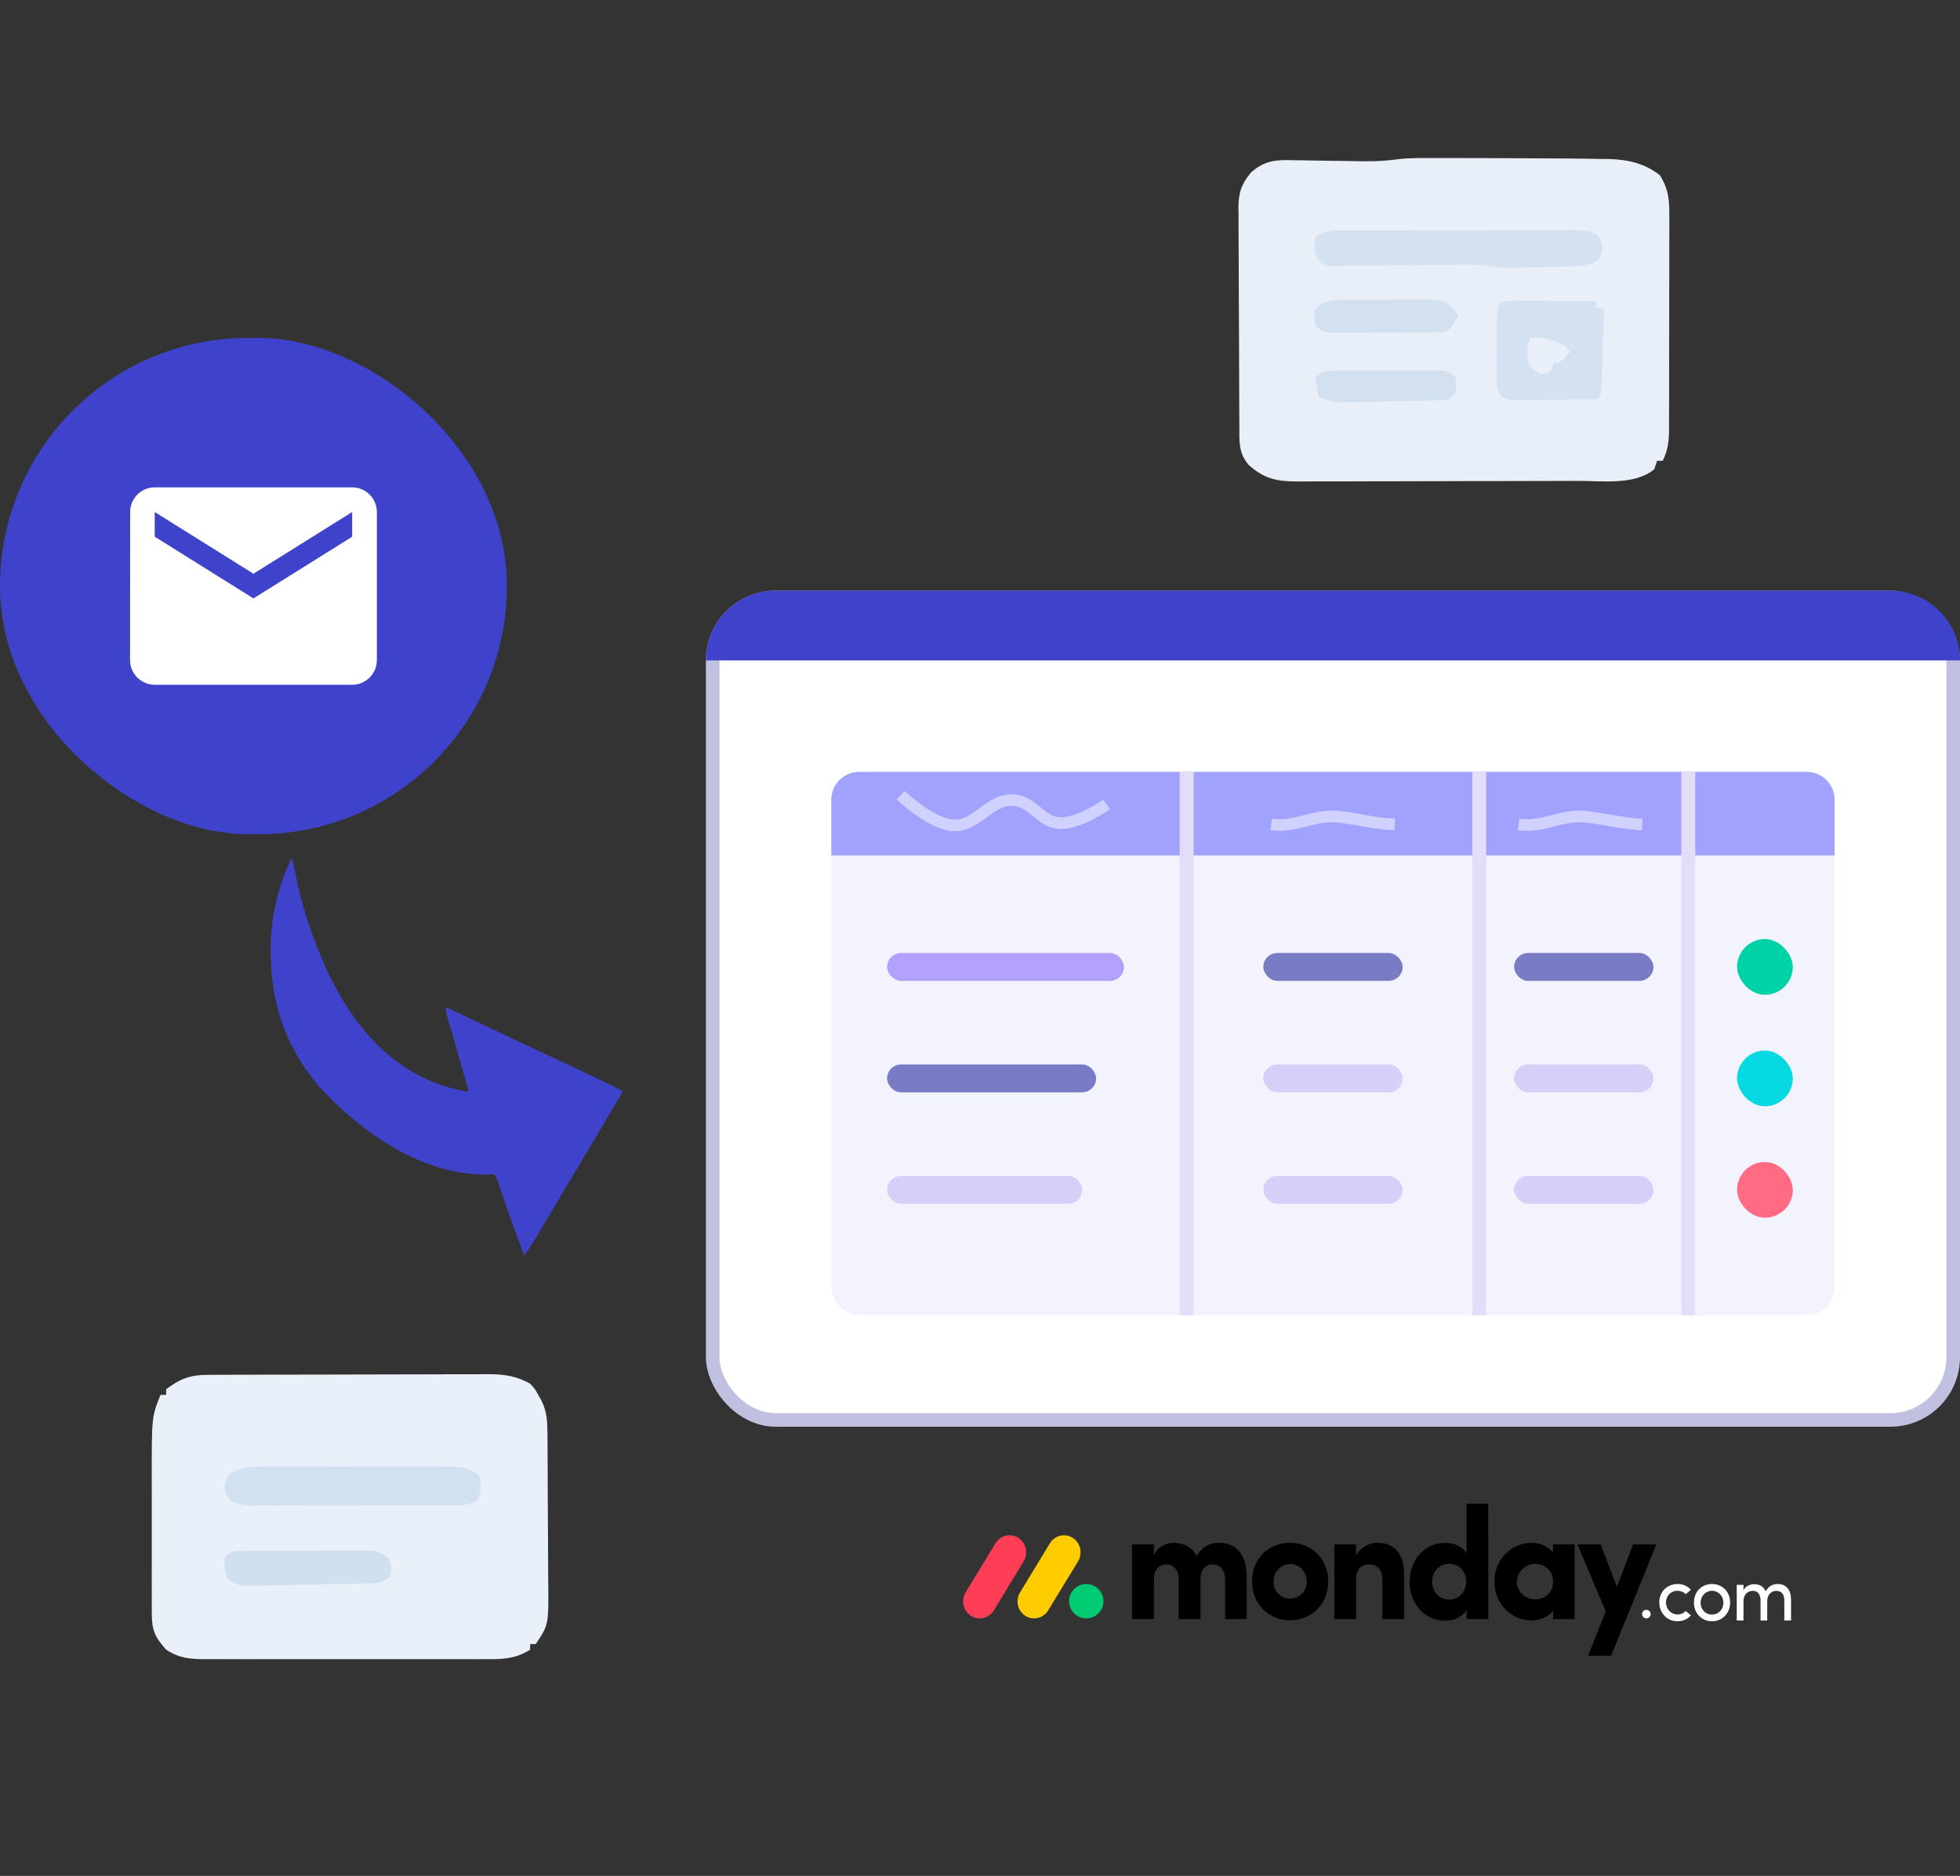 <svg xmlns="http://www.w3.org/2000/svg" width="350" height="335" viewBox="0 0 350 335" fill="none"><rect x="0" y="0" width="350" height="335" fill="#333333" stroke="none"/><rect width="88.632" height="90.517" rx="44.316" transform="matrix(4.37114e-08 1 1 -4.37114e-08 0 60.345)" fill="#3F42CA"></rect><path d="M62.889 87.031H27.63C25.206 87.031 23.245 89.014 23.245 91.438L23.223 117.883C23.223 120.307 25.206 122.29 27.63 122.29H62.889C65.314 122.29 67.297 120.307 67.297 117.883V91.438C67.297 89.014 65.314 87.031 62.889 87.031ZM62.889 95.846L45.26 106.864L27.63 95.846V91.438L45.26 102.457L62.889 91.438V95.846Z" fill="white"></path><path d="M256.599 28.227C257.417 28.226 257.417 28.226 258.252 28.225C260.011 28.224 261.77 28.227 263.529 28.231C264.126 28.233 264.722 28.234 265.337 28.235C268.85 28.244 272.363 28.261 275.876 28.284C277.229 28.293 278.582 28.299 279.936 28.305C281.874 28.315 283.811 28.347 285.749 28.388C286.271 28.39 286.794 28.393 287.332 28.396C290.685 28.498 293.724 29.168 296.405 31.294C298.006 33.828 298.118 35.874 298.091 38.772C298.093 39.212 298.095 39.652 298.097 40.106C298.101 41.555 298.094 43.004 298.087 44.453C298.087 45.462 298.087 46.472 298.088 47.482C298.088 49.596 298.082 51.71 298.073 53.823C298.062 56.532 298.062 59.239 298.065 61.948C298.067 64.032 298.064 66.116 298.059 68.201C298.057 69.199 298.056 70.198 298.057 71.196C298.057 72.592 298.051 73.987 298.043 75.382C298.044 75.794 298.045 76.206 298.046 76.63C298.027 78.745 297.879 80.365 296.905 82.296C296.575 82.296 296.245 82.296 295.905 82.296C295.74 82.791 295.575 83.286 295.405 83.796C291.956 86.688 286.068 85.872 281.831 85.876C280.952 85.88 280.952 85.88 280.055 85.884C278.133 85.891 276.21 85.894 274.287 85.897C273.285 85.899 272.282 85.902 271.28 85.904C268.492 85.91 265.704 85.913 262.916 85.915C259.32 85.917 255.724 85.926 252.128 85.941C249.338 85.951 246.549 85.957 243.759 85.957C242.097 85.958 240.434 85.961 238.772 85.97C236.921 85.978 235.07 85.977 233.218 85.974C232.671 85.978 232.124 85.983 231.56 85.988C227.959 85.968 225.759 85.501 222.997 83.046C221.081 80.856 221.323 78.67 221.314 75.904C221.311 75.455 221.308 75.006 221.304 74.544C221.295 73.056 221.289 71.57 221.284 70.082C221.282 69.574 221.28 69.067 221.278 68.543C221.267 65.855 221.26 63.167 221.255 60.48C221.25 57.704 221.233 54.928 221.213 52.152C221.2 50.017 221.195 47.882 221.194 45.747C221.191 44.724 221.185 43.7 221.176 42.677C221.164 41.245 221.164 39.812 221.168 38.38C221.158 37.747 221.158 37.747 221.148 37.102C221.172 34.425 221.636 32.922 223.403 30.794C225.895 28.598 227.88 28.527 231.04 28.616C231.481 28.62 231.922 28.624 232.377 28.628C233.782 28.643 235.186 28.671 236.591 28.7C237.992 28.721 239.393 28.74 240.794 28.756C241.663 28.767 242.533 28.781 243.402 28.799C245.592 28.835 247.654 28.718 249.83 28.41C252.077 28.166 254.341 28.223 256.599 28.227Z" fill="#E9EFF9"></path><path d="M270.041 53.681C270.734 53.681 271.427 53.687 272.12 53.697C272.485 53.698 272.85 53.7 273.226 53.701C274.393 53.707 275.559 53.719 276.726 53.732C277.516 53.737 278.307 53.742 279.097 53.746C281.036 53.757 282.975 53.774 284.914 53.795C284.914 54.125 284.914 54.455 284.914 54.795C285.409 54.96 285.904 55.125 286.414 55.295C286.355 57.413 286.293 59.531 286.228 61.649C286.206 62.369 286.185 63.09 286.165 63.811C286.136 64.846 286.104 65.881 286.072 66.916C286.054 67.539 286.035 68.163 286.016 68.805C285.914 70.295 285.914 70.295 285.414 71.295C283.091 71.332 280.769 71.36 278.446 71.378C277.656 71.385 276.866 71.395 276.076 71.408C274.94 71.427 273.805 71.435 272.669 71.442C272.139 71.453 272.139 71.453 271.599 71.465C270.219 71.466 269.157 71.433 267.94 70.748C267.137 69.296 267.227 68.052 267.231 66.403C267.231 66.074 267.231 65.746 267.231 65.407C267.232 64.714 267.237 64.021 267.245 63.328C267.257 62.266 267.255 61.204 267.252 60.142C267.278 53.874 267.278 53.874 270.041 53.681Z" fill="#D4E1F0"></path><path d="M240.904 41.156C241.364 41.154 241.824 41.151 242.298 41.148C243.823 41.141 245.347 41.142 246.872 41.143C247.93 41.141 248.988 41.139 250.046 41.137C252.265 41.133 254.484 41.133 256.703 41.136C259.548 41.139 262.394 41.13 265.239 41.118C267.425 41.111 269.61 41.111 271.796 41.112C272.845 41.112 273.894 41.109 274.943 41.104C276.41 41.098 277.876 41.102 279.342 41.107C279.777 41.103 280.212 41.1 280.659 41.096C282.424 41.111 283.596 41.13 285.176 41.961C285.906 42.794 285.906 42.794 286.156 44.294C285.906 45.794 285.906 45.794 285.115 46.62C283.475 47.534 282.188 47.52 280.316 47.567C279.971 47.577 279.626 47.587 279.27 47.598C278.541 47.618 277.813 47.635 277.084 47.648C275.975 47.669 274.867 47.7 273.759 47.733C268.351 47.872 268.351 47.872 266.478 47.544C264.939 47.299 263.529 47.243 261.972 47.261C261.124 47.268 261.124 47.268 260.259 47.276C259.655 47.283 259.052 47.29 258.431 47.298C257.148 47.306 255.866 47.315 254.584 47.323C252.566 47.339 250.548 47.356 248.53 47.379C246.58 47.402 244.63 47.412 242.68 47.423C241.771 47.437 241.771 47.437 240.843 47.451C240.282 47.453 239.721 47.454 239.143 47.456C238.65 47.461 238.156 47.466 237.647 47.471C236.404 47.294 236.404 47.294 235.495 46.645C234.51 45.225 234.723 43.957 234.904 42.294C236.887 40.972 238.602 41.15 240.904 41.156Z" fill="#D3E1F0"></path><path d="M241.608 53.559C242.065 53.556 242.522 53.552 242.994 53.548C243.96 53.543 244.926 53.541 245.892 53.543C247.369 53.544 248.844 53.523 250.32 53.501C251.26 53.498 252.199 53.497 253.139 53.497C253.579 53.489 254.02 53.481 254.473 53.472C256.577 53.496 257.916 53.535 259.455 55.062C259.769 55.469 260.083 55.875 260.407 56.294C259.032 58.732 259.032 58.732 257.907 59.294C257.221 59.344 256.532 59.363 255.844 59.367C255.418 59.37 254.992 59.373 254.554 59.376C253.863 59.377 253.863 59.377 253.159 59.378C252.687 59.38 252.214 59.381 251.728 59.383C250.728 59.386 249.728 59.387 248.728 59.387C247.196 59.388 245.664 59.397 244.132 59.406C243.162 59.408 242.191 59.409 241.221 59.409C240.532 59.415 240.532 59.415 239.829 59.42C239.402 59.419 238.974 59.417 238.534 59.416C238.159 59.416 237.783 59.417 237.396 59.418C236.406 59.294 236.406 59.294 234.906 58.294C234.687 56.825 234.687 56.825 234.906 55.294C236.689 53.236 239.094 53.56 241.608 53.559Z" fill="#D2E0EF"></path><path d="M238.576 66.165C239.012 66.162 239.447 66.159 239.896 66.155C240.365 66.157 240.834 66.159 241.317 66.161C241.799 66.16 242.282 66.159 242.779 66.159C243.8 66.158 244.82 66.16 245.841 66.164C247.404 66.169 248.968 66.164 250.532 66.157C251.523 66.158 252.514 66.159 253.505 66.161C253.973 66.159 254.442 66.157 254.925 66.155C255.578 66.16 255.578 66.16 256.245 66.165C256.628 66.166 257.011 66.166 257.405 66.167C258.411 66.294 258.411 66.294 259.911 67.294C260.067 68.794 260.067 68.794 259.911 70.294C258.738 71.467 258.499 71.427 256.909 71.47C256.497 71.483 256.085 71.496 255.66 71.51C254.99 71.523 254.99 71.523 254.307 71.537C253.619 71.555 253.619 71.555 252.917 71.573C251.945 71.597 250.973 71.619 250 71.638C248.515 71.669 247.031 71.711 245.546 71.753C244.602 71.775 243.658 71.797 242.713 71.818C242.048 71.837 242.048 71.837 241.37 71.857C239.148 71.894 237.43 71.855 235.41 70.794C235.245 69.639 235.08 68.484 234.91 67.294C236.467 66.257 236.81 66.168 238.576 66.165Z" fill="#D2E0EF"></path><path d="M273.409 60.294C275.731 60.083 277.338 60.778 279.409 61.794C279.739 62.124 280.069 62.454 280.409 62.794C279.764 63.482 279.095 64.148 278.409 64.794C278.079 64.794 277.749 64.794 277.409 64.794C277.244 65.289 277.079 65.784 276.909 66.294C276.002 66.763 276.002 66.763 274.909 66.794C273.784 66.044 273.784 66.044 272.909 64.794C272.651 61.809 272.651 61.809 273.409 60.294Z" fill="#E9F0F9"></path><path d="M37.03 245.524C37.504 245.521 37.977 245.519 38.464 245.516C38.98 245.515 39.495 245.515 40.027 245.514C40.845 245.51 40.845 245.51 41.681 245.506C43.487 245.499 45.294 245.496 47.1 245.493C48.356 245.49 49.612 245.487 50.867 245.484C53.164 245.48 55.461 245.477 57.758 245.475C61.133 245.473 64.508 245.464 67.883 245.45C70.811 245.437 73.739 245.434 76.667 245.433C77.911 245.431 79.154 245.427 80.397 245.421C82.138 245.412 83.878 245.413 85.618 245.416C86.131 245.412 86.643 245.407 87.171 245.402C90.06 245.419 92.122 245.697 94.67 247.095C95.541 248.063 95.541 248.063 96.108 249.095C96.303 249.435 96.497 249.775 96.698 250.126C97.697 252.174 97.742 253.842 97.759 256.098C97.762 256.453 97.766 256.808 97.769 257.173C97.779 258.347 97.785 259.521 97.79 260.695C97.792 261.096 97.794 261.498 97.796 261.912C97.806 264.041 97.813 266.169 97.818 268.297C97.824 270.489 97.841 272.68 97.861 274.872C97.874 276.563 97.878 278.253 97.88 279.944C97.882 280.751 97.888 281.559 97.897 282.366C97.981 290.146 97.981 290.146 95.67 293.596C95.34 293.596 95.01 293.596 94.67 293.596C94.67 293.926 94.67 294.256 94.67 294.596C91.853 296.415 89.247 296.309 85.961 296.29C85.105 296.294 85.105 296.294 84.231 296.298C82.346 296.305 80.461 296.3 78.576 296.295C77.265 296.296 75.953 296.298 74.642 296.3C71.895 296.302 69.148 296.299 66.4 296.292C63.229 296.284 60.058 296.286 56.886 296.294C53.829 296.302 50.772 296.301 47.715 296.297C46.417 296.296 45.119 296.297 43.821 296.301C42.006 296.304 40.192 296.299 38.377 296.29C37.573 296.295 37.573 296.295 36.753 296.299C34.022 296.276 32.008 296.171 29.668 294.596C27.588 292.291 27.106 291.067 27.104 287.994C27.102 287.342 27.1 286.689 27.099 286.016C27.1 285.298 27.101 284.581 27.102 283.863C27.101 283.127 27.101 282.39 27.1 281.654C27.1 280.106 27.101 278.558 27.103 277.01C27.106 275.039 27.104 273.069 27.101 271.099C27.099 269.575 27.1 268.05 27.101 266.526C27.102 265.801 27.101 265.076 27.1 264.35C27.086 252.998 27.086 252.998 28.668 249.095C28.998 249.095 29.328 249.095 29.668 249.095C29.668 248.765 29.668 248.435 29.668 248.095C32.175 246.214 33.947 245.535 37.03 245.524Z" fill="#E9F0F9"></path><path d="M47.084 261.901C47.471 261.899 47.857 261.896 48.255 261.893C49.529 261.887 50.801 261.891 52.075 261.896C52.962 261.895 53.849 261.894 54.736 261.892C56.594 261.89 58.452 261.893 60.31 261.9C62.689 261.908 65.068 261.903 67.447 261.894C69.279 261.889 71.11 261.891 72.942 261.895C73.819 261.896 74.696 261.894 75.573 261.891C76.8 261.887 78.026 261.893 79.253 261.901C79.614 261.898 79.975 261.895 80.347 261.892C82.521 261.919 83.978 262.191 85.669 263.595C85.909 265.27 86.056 266.46 85.153 267.942C83.605 268.97 81.973 268.808 80.175 268.798C79.565 268.803 79.565 268.803 78.943 268.808C77.597 268.817 76.251 268.815 74.905 268.812C73.971 268.815 73.036 268.817 72.101 268.82C70.141 268.825 68.181 268.824 66.221 268.819C63.709 268.813 61.196 268.823 58.684 268.837C56.753 268.847 54.822 268.847 52.891 268.844C51.965 268.844 51.038 268.847 50.112 268.853C48.817 268.86 47.522 268.855 46.227 268.846C45.652 268.854 45.652 268.854 45.066 268.861C43.321 268.837 42.34 268.722 40.916 267.676C40.168 266.595 40.168 266.595 40.137 265.064C40.668 263.595 40.668 263.595 41.706 262.766C43.527 261.931 45.121 261.885 47.084 261.901Z" fill="#D2E1F0"></path><path d="M43.682 276.959C44.206 276.954 44.731 276.949 45.27 276.944C45.839 276.945 46.407 276.945 46.992 276.946C47.575 276.943 48.157 276.941 48.756 276.939C49.989 276.936 51.223 276.936 52.456 276.938C54.345 276.94 56.233 276.928 58.122 276.915C59.318 276.914 60.515 276.914 61.712 276.914C62.278 276.91 62.844 276.905 63.428 276.9C64.218 276.905 64.218 276.905 65.025 276.91C65.488 276.91 65.952 276.909 66.429 276.909C67.915 277.133 68.603 277.548 69.669 278.596C69.888 280.127 69.888 280.127 69.669 281.596C68.053 282.673 67.561 282.731 65.689 282.771C65.186 282.785 64.681 282.798 64.162 282.811C63.347 282.825 63.347 282.825 62.514 282.838C61.676 282.856 61.676 282.856 60.82 282.875C59.637 282.899 58.454 282.921 57.27 282.94C55.459 282.971 53.647 283.013 51.835 283.055C50.687 283.077 49.538 283.099 48.389 283.12C47.575 283.139 47.575 283.139 46.744 283.159C46.239 283.166 45.733 283.173 45.212 283.18C44.768 283.188 44.324 283.196 43.867 283.204C42.56 283.086 41.77 282.8 40.668 282.096C39.977 280.715 40.073 279.622 40.168 278.096C41.444 276.82 41.912 276.967 43.682 276.959Z" fill="#D1E0EF"></path><path d="M111.196 194.887C110.007 194.204 108.793 193.597 107.552 193.014C107.361 192.924 107.17 192.834 106.973 192.74C106.459 192.497 105.944 192.255 105.429 192.013C104.996 191.809 104.563 191.604 104.13 191.4C101.526 190.171 98.919 188.947 96.31 187.729C93.122 186.241 89.946 184.731 86.768 183.222C86.225 182.964 85.681 182.705 85.138 182.447C85.034 182.398 84.93 182.349 84.823 182.298C83.096 181.478 81.365 180.665 79.631 179.86C79.614 180.528 79.695 181.069 79.891 181.707C79.944 181.884 79.998 182.062 80.053 182.245C80.112 182.435 80.17 182.625 80.231 182.82C80.354 183.228 80.476 183.636 80.599 184.044C80.63 184.148 80.661 184.251 80.694 184.358C81.004 185.394 81.291 186.437 81.574 187.48C82.053 189.237 82.56 190.983 83.086 192.726C83.139 192.904 83.192 193.082 83.247 193.265C83.318 193.5 83.318 193.5 83.39 193.739C83.502 194.154 83.576 194.559 83.633 194.984C75.103 193.59 68.481 188.825 63.411 181.941C60.476 177.857 58.24 173.359 56.45 168.67C56.392 168.52 56.334 168.371 56.275 168.216C54.686 164.091 53.46 159.843 52.66 155.493C52.516 154.713 52.325 153.963 52.096 153.202C47.682 161.997 47.223 173.127 50.268 182.418C51.891 187.148 54.662 191.706 58.157 195.287C58.249 195.382 58.342 195.478 58.438 195.576C65.793 203.075 75.623 209.604 86.474 209.769C87.052 209.768 87.052 209.768 87.676 209.718C88.206 209.692 88.206 209.692 88.445 210.006C88.784 210.633 89.001 211.287 89.228 211.962C89.279 212.112 89.33 212.262 89.383 212.416C89.493 212.736 89.602 213.056 89.711 213.377C89.993 214.207 90.279 215.036 90.564 215.865C90.62 216.027 90.675 216.189 90.732 216.356C91.34 218.124 91.979 219.88 92.636 221.63C92.711 221.829 92.711 221.829 92.787 222.033C93.054 222.745 93.322 223.456 93.593 224.167C94.22 223.389 94.77 222.606 95.277 221.746C95.349 221.626 95.421 221.506 95.495 221.382C95.733 220.983 95.97 220.583 96.207 220.183C96.378 219.896 96.549 219.609 96.72 219.322C97.181 218.548 97.641 217.774 98.101 216.999C98.581 216.191 99.062 215.383 99.543 214.576C100.34 213.236 101.137 211.897 101.933 210.557C103.008 208.747 104.085 206.938 105.161 205.13C105.881 203.921 106.6 202.713 107.319 201.504C107.492 201.213 107.665 200.922 107.838 200.631C108.33 199.805 108.821 198.978 109.312 198.152C109.461 197.902 109.609 197.653 109.758 197.403C109.959 197.064 110.16 196.725 110.362 196.386C110.421 196.288 110.48 196.189 110.54 196.087C110.774 195.692 110.995 195.3 111.196 194.887Z" fill="#3F42CA"></path><rect x="127.267" y="106.704" width="221.522" height="146.873" rx="11.229" fill="white" stroke="#C0C1E0" stroke-width="2.424"></rect><path d="M126.055 117.934C126.055 111.062 131.625 105.492 138.496 105.492H337.559C344.43 105.492 350 111.062 350 117.934H126.055Z" fill="#3F42CA"></path><rect x="148.449" y="137.84" width="179.157" height="97.043" rx="4.977" fill="#F3F3FE"></rect><path d="M148.449 142.817C148.449 140.068 150.677 137.84 153.426 137.84H322.629C325.378 137.84 327.606 140.068 327.606 142.817V152.77H148.449V142.817Z" fill="#A1A2FD"></path><rect x="158.406" y="170.187" width="42.301" height="4.977" rx="2.488" fill="#B3A1FD"></rect><rect x="225.59" y="170.187" width="24.883" height="4.977" rx="2.488" fill="#7A7BC5"></rect><rect x="270.379" y="170.187" width="24.883" height="4.977" rx="2.488" fill="#7A7BC5"></rect><rect x="310.191" y="167.7" width="9.953" height="9.953" rx="4.977" fill="#00D2A8"></rect><rect x="310.191" y="187.606" width="9.953" height="9.953" rx="4.977" fill="#07D9E3"></rect><rect x="310.191" y="207.512" width="9.953" height="9.953" rx="4.977" fill="#FE6B83"></rect><rect x="225.59" y="190.095" width="24.883" height="4.977" rx="2.488" fill="#D7CFF7"></rect><rect x="270.379" y="190.095" width="24.883" height="4.977" rx="2.488" fill="#D7CFF7"></rect><rect x="225.59" y="210.001" width="24.883" height="4.977" rx="2.488" fill="#D7CFF7"></rect><rect x="270.379" y="210.001" width="24.883" height="4.977" rx="2.488" fill="#D7CFF7"></rect><rect x="158.406" y="190.095" width="37.324" height="4.977" rx="2.488" fill="#7A7BC5"></rect><rect x="158.406" y="210.001" width="34.836" height="4.977" rx="2.488" fill="#D7CFF7"></rect><rect width="2.488" height="97.043" transform="matrix(-1 0 0 1 213.145 137.84)" fill="#E4DDF9"></rect><rect width="2.488" height="97.043" transform="matrix(-1 0 0 1 265.391 137.84)" fill="#E4DDF9"></rect><rect width="2.488" height="97.043" transform="matrix(-1 0 0 1 302.723 137.84)" fill="#E4DDF9"></rect><path d="M160.835 142.008C160.835 142.008 165.908 146.852 169.814 147.358C174.455 147.959 176.622 142.364 181.267 142.927C184.658 143.337 185.869 146.843 189.278 146.996C192.686 147.15 197.612 143.662 197.612 143.662" stroke="white" stroke-opacity="0.51" stroke-width="2.074"></path><path d="M226.986 147.239C231.627 147.84 234.61 145.323 239.255 145.885C242.646 146.296 245.663 147.086 249.072 147.239" stroke="white" stroke-opacity="0.51" stroke-width="2.074"></path><path d="M271.173 147.239C275.814 147.84 278.797 145.323 283.443 145.885C286.833 146.296 289.851 147.086 293.259 147.239" stroke="white" stroke-opacity="0.51" stroke-width="2.074"></path><path d="M174.947 289.02C173.869 289.025 172.874 288.424 172.353 287.452C171.831 286.481 171.866 285.294 172.443 284.356L177.768 275.6C178.635 274.173 180.462 273.739 181.848 274.632C183.234 275.525 183.655 277.406 182.788 278.834L177.463 287.59C176.919 288.481 175.969 289.021 174.947 289.02Z" fill="#FF3D57"></path><path d="M184.666 289.02C183.589 289.026 182.594 288.425 182.072 287.454C181.55 286.482 181.584 285.295 182.161 284.357L187.485 275.603C188.045 274.678 189.042 274.132 190.099 274.17C191.156 274.208 192.114 274.824 192.611 275.786C193.108 276.749 193.069 277.911 192.508 278.836L187.171 287.59C186.63 288.478 185.684 289.018 184.666 289.02Z" fill="#FFCC00"></path><path d="M193.98 289.02C195.675 289.02 197.049 287.644 197.049 285.947C197.049 284.25 195.675 282.875 193.98 282.875C192.284 282.875 190.91 284.25 190.91 285.947C190.91 287.644 192.284 289.02 193.98 289.02Z" fill="#00CA72"></path><path fill-rule="evenodd" clip-rule="evenodd" d="M297.248 288.575C296.633 287.943 296.294 287.077 296.311 286.18L296.297 286.185C296.297 284.165 297.801 282.875 299.57 282.875C300.466 282.856 301.328 283.228 301.947 283.899L301.035 284.692C300.643 284.299 300.116 284.083 299.57 284.09C299.024 284.067 298.492 284.278 298.1 284.673C297.708 285.068 297.491 285.613 297.499 286.18C297.502 287.046 298.006 287.825 298.779 288.157C299.552 288.488 300.442 288.306 301.035 287.696L301.961 288.486C301.34 289.164 300.473 289.541 299.57 289.525C298.703 289.55 297.864 289.207 297.248 288.575ZM305.714 289.525C304.851 289.549 304.017 289.204 303.407 288.571C302.798 287.938 302.467 287.073 302.494 286.179C302.494 284.154 303.959 282.875 305.714 282.875C307.47 282.875 308.949 284.159 308.949 286.179C308.97 287.076 308.635 287.942 308.022 288.575C307.409 289.208 306.572 289.554 305.706 289.531L305.714 289.525ZM318.629 285.792C318.629 284.738 318.115 284.099 317.231 284.099C316.197 284.084 315.574 284.889 315.579 285.954V289.395H314.383V285.777C314.383 284.727 313.855 284.099 313.049 284.099C312.194 284.099 311.336 284.617 311.336 285.954V289.389H310.134V283.022H311.336V283.977C311.666 283.268 312.543 282.953 313.038 282.912C313.259 282.898 313.48 282.911 313.698 282.95C314.415 283.026 315.034 283.504 315.308 284.194C315.71 283.355 316.552 282.841 317.455 282.883C318.993 282.883 319.831 283.919 319.831 285.708V289.395H318.629V285.792ZM307.176 287.712C306.792 288.118 306.262 288.341 305.713 288.33H305.704C305.157 288.339 304.629 288.114 304.246 287.709C303.864 287.303 303.659 286.752 303.68 286.185C303.68 285.024 304.59 284.082 305.713 284.082C306.835 284.082 307.745 285.024 307.745 286.185C307.767 286.754 307.561 287.306 307.176 287.712Z" fill="white"></path><path fill-rule="evenodd" clip-rule="evenodd" d="M295.777 275.801H291.632L288.727 283.375L285.836 275.801H281.689L286.73 287.766L283.593 295.678H287.71L295.777 275.801ZM270.885 282.454C270.885 284.369 272.526 285.625 274.168 285.625C275.809 285.625 277.338 284.456 277.338 282.454C277.338 280.452 275.771 279.283 274.176 279.283C272.581 279.283 270.888 280.542 270.888 282.454H270.885ZM277.338 289.137V287.624C276.501 288.911 274.536 289.397 273.53 289.397C271.738 289.397 270.022 288.66 268.768 287.354C267.514 286.048 266.827 284.282 266.863 282.454C266.828 280.63 267.512 278.868 268.761 277.564C270.01 276.259 271.72 275.52 273.508 275.514C274.348 275.514 276.309 275.793 277.316 277.287V275.804H281.181V289.14L277.338 289.137ZM265.765 289.137H261.888V287.482C261.243 288.71 259.675 289.436 258.059 289.436C254.697 289.436 251.729 286.722 251.729 282.521C251.729 278.241 254.697 275.525 258.059 275.525C259.683 275.525 261.251 276.209 261.888 277.437V268.535H265.754L265.765 289.137ZM261.816 282.437C261.816 280.438 260.388 279.266 258.79 279.266C257.97 279.25 257.179 279.58 256.604 280.178C256.03 280.776 255.722 281.589 255.754 282.426C255.754 284.403 257.122 285.653 258.779 285.653C260.437 285.653 261.805 284.33 261.805 282.426L261.816 282.437ZM242.165 282.097C242.165 280.067 243.202 279.383 244.573 279.383C245.888 279.383 246.84 280.268 246.84 282.038V289.137H250.733V281.167C250.733 277.37 248.884 275.514 245.943 275.514C244.383 275.518 242.943 276.368 242.163 277.747V275.802H238.273V289.137H242.165V282.097ZM230.369 289.355C226.67 289.355 223.587 286.613 223.587 282.412C223.587 278.21 226.667 275.508 230.369 275.508C234.07 275.508 237.175 278.222 237.175 282.423C237.175 286.624 234.064 289.355 230.369 289.355ZM230.371 285.469C231.169 285.491 231.941 285.175 232.503 284.597C233.065 284.019 233.368 283.229 233.34 282.415C233.372 281.315 232.816 280.285 231.888 279.725C230.96 279.165 229.807 279.165 228.879 279.725C227.951 280.285 227.395 281.315 227.428 282.415C227.395 283.227 227.693 284.017 228.25 284.598C228.807 285.179 229.575 285.499 230.371 285.483V285.469ZM216.609 279.369C217.758 279.369 218.768 280.285 218.768 282.027V289.137H222.627V281.563C222.627 277.538 220.688 275.508 217.586 275.508C216.661 275.508 214.924 275.787 213.663 277.881C212.935 276.337 211.535 275.539 209.467 275.539C208.005 275.526 206.67 276.384 206.05 277.736V275.801H202.16V289.137H206.053V282.096C206.053 280.067 207.147 279.383 208.321 279.383C209.439 279.383 210.449 280.268 210.476 281.951V289.137H214.369V282.096C214.369 280.142 215.378 279.369 216.609 279.369Z" fill="black"></path><path d="M293.227 288.249C293.226 288.56 293.412 288.841 293.699 288.961C293.985 289.08 294.316 289.015 294.536 288.796C294.756 288.576 294.822 288.246 294.703 287.958C294.584 287.671 294.305 287.483 293.994 287.483C293.571 287.483 293.228 287.826 293.227 288.249Z" fill="white"></path></svg>